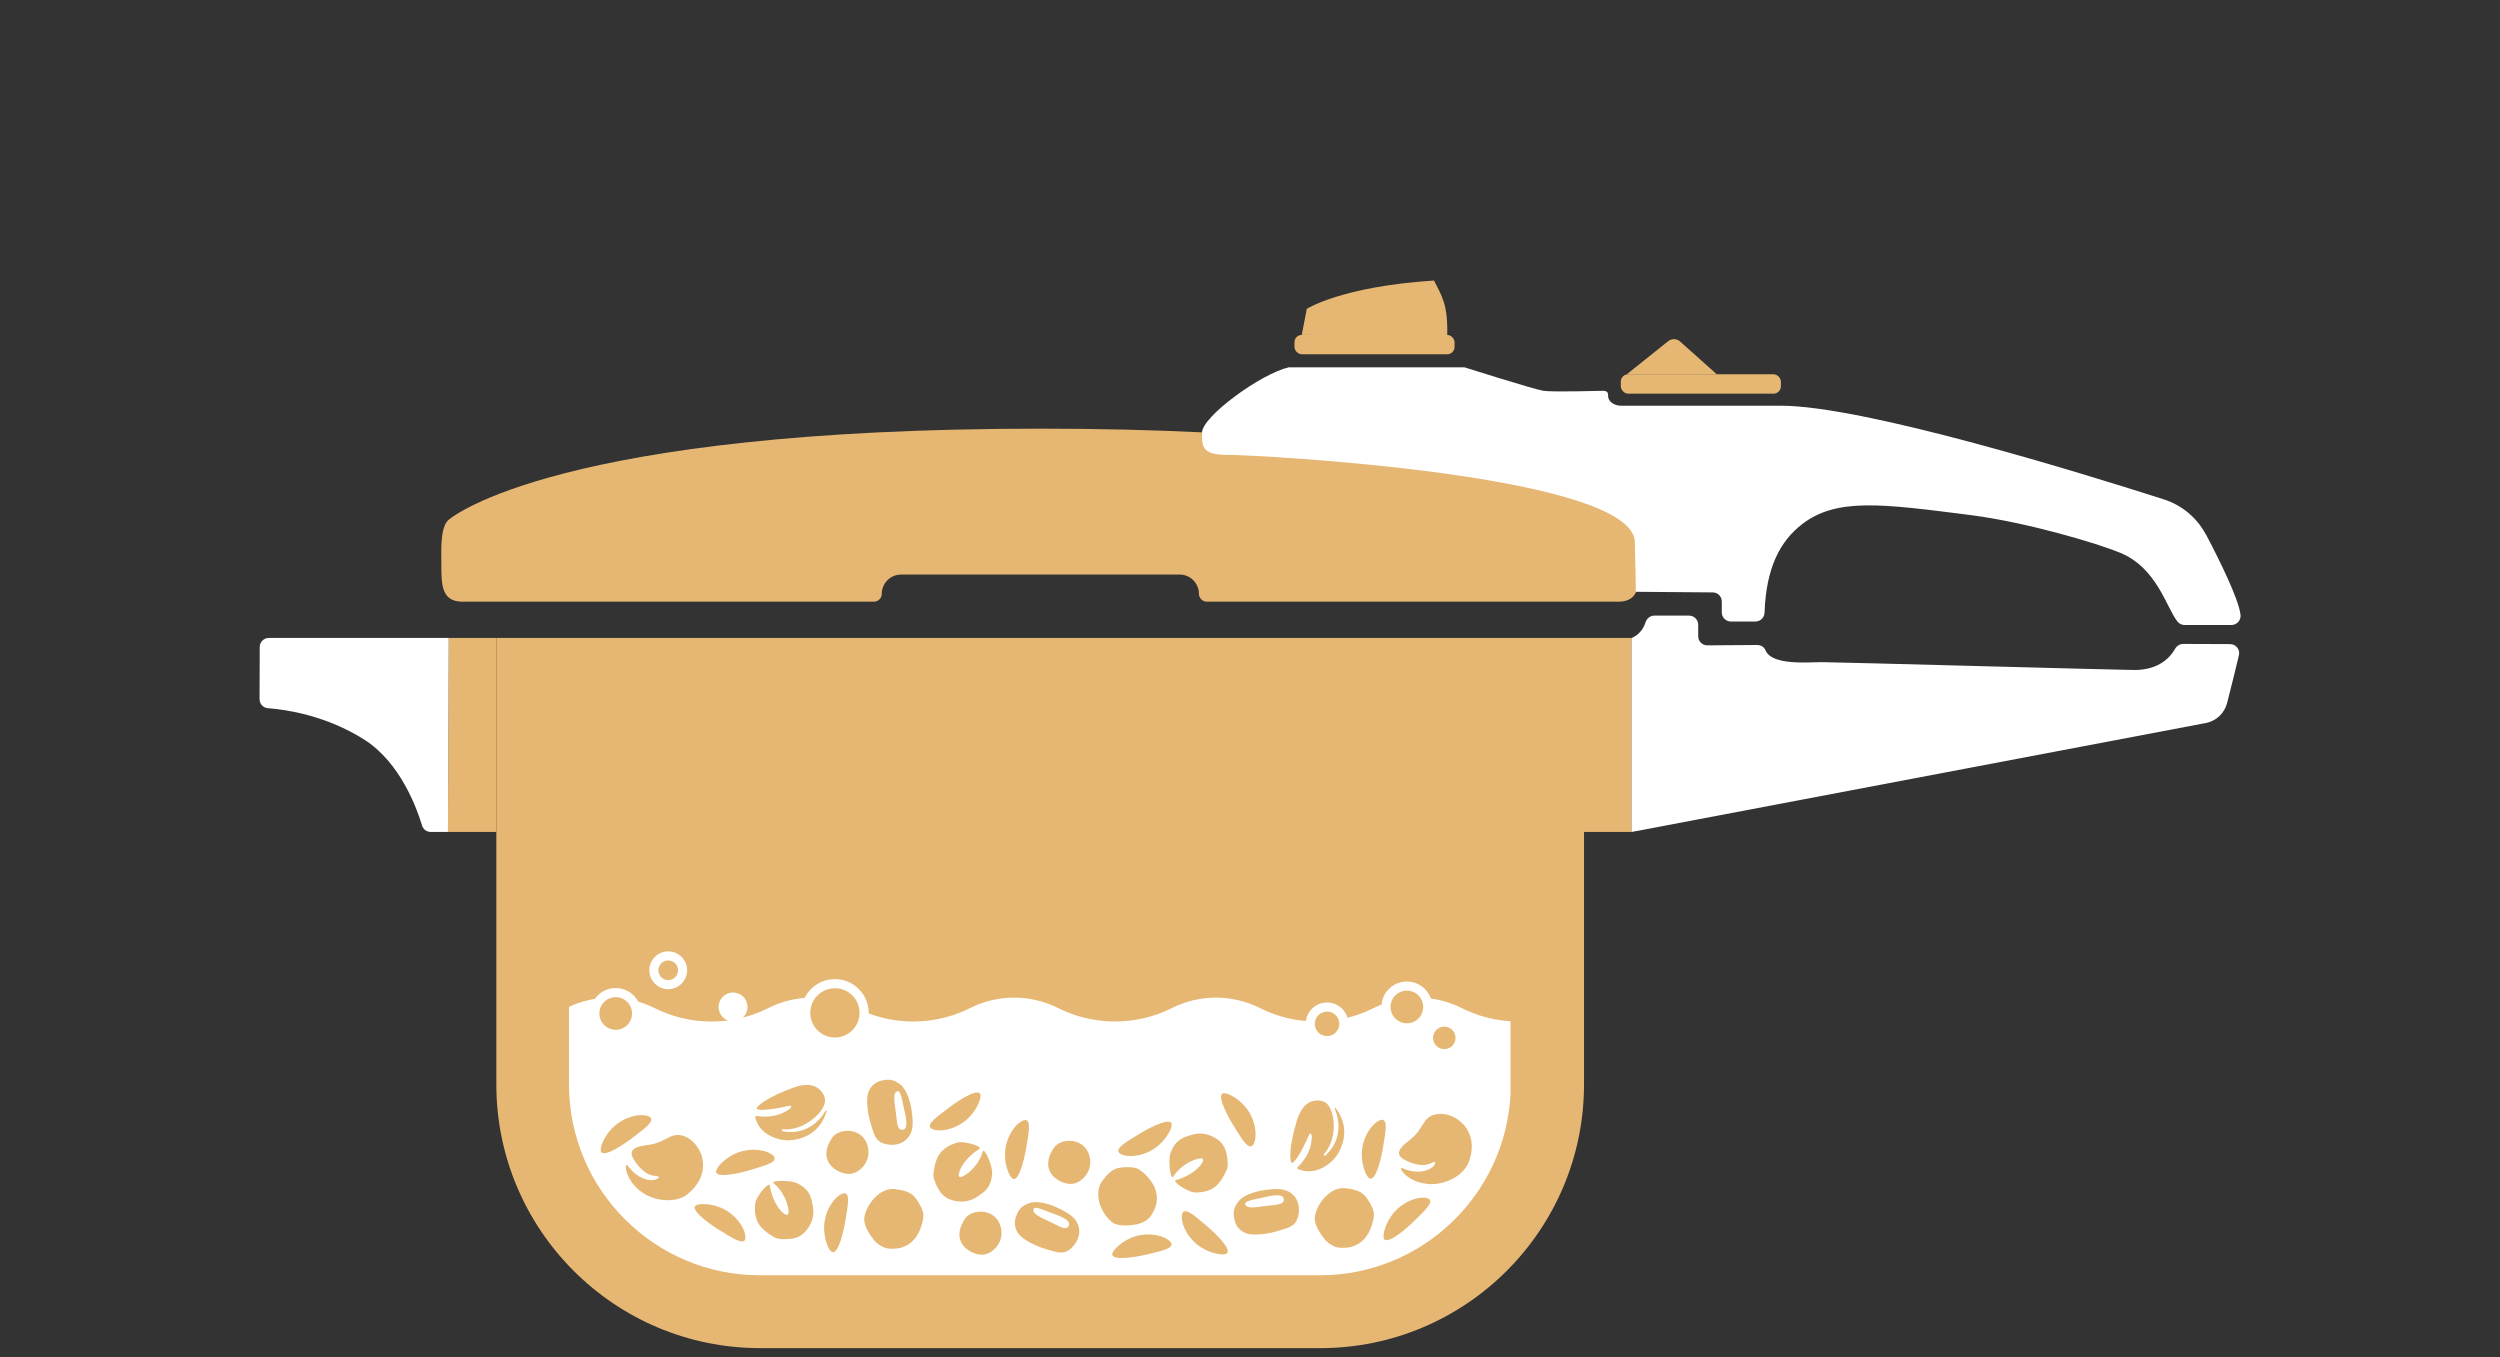 <?xml version="1.0" encoding="UTF-8"?>
<svg xmlns="http://www.w3.org/2000/svg" id="Layer_1" data-name="Layer 1" version="1.1" viewBox="0 0 280 152">
  <rect x="0" y="0" width="280" height="152" fill="#333333" stroke="none"/>
  <defs>
    <style>
      .cls-1 {
        fill: none;
      }

      .cls-1, .cls-2, .cls-3 {
        stroke-width: 0px;
      }

      .cls-4 {
        stroke: #fff;
        stroke-miterlimit: 10;
        stroke-width: 1.02px;
      }

      .cls-4, .cls-2 {
        fill: #e6b773;
      }

      .cls-3 {
        fill: #fff;
      }
    </style>
  </defs>
  <g>
    <path class="cls-2" d="M182.68,58.14c-.34-.24-12.18-10.13-66.17-10.13-54,0-65.83,9.9-66.17,10.13-1.07.74-.91,3.53-.91,4.96,0,2.37,0,4.29,2.37,4.29h46.07c.49,0,.89-.4.89-.89h0c0-1.18.97-2.15,2.15-2.15h31.22c1.18,0,2.15.97,2.15,2.15h0c0,.49.4.89.89.89h46.07c2.38,0,2.37-1.92,2.37-4.29,0-1.43.16-4.22-.91-4.96Z"></path>
    <polygon class="cls-2" points="50.17 93.18 55.59 93.18 55.59 71.45 50.26 71.45 50.17 93.18"></polygon>
    <polygon class="cls-2" points="177.33 93.18 182.75 93.18 182.75 71.45 177.41 71.45 177.33 93.18"></polygon>
    <path class="cls-3" d="M50.17,93.18l.09-21.73h-20.15c-.56,0-1.02.45-1.02,1.02l-.02,5.83c0,.54.41.98.94,1.02,1.92.14,6.46.77,10.79,3.52,4.04,2.56,5.9,7.72,6.47,9.62.13.43.52.72.98.72h1.93Z"></path>
    <path class="cls-2" d="M55.59,71.45h121.82v50c0,16.3-13.24,29.54-29.54,29.54h-62.74c-16.3,0-29.54-13.24-29.54-29.54v-50h0Z"></path>
    <g>
      <rect class="cls-2" x="144.98" y="37.51" width="17.93" height="2.17" rx=".82" ry=".82"></rect>
      <path class="cls-2" d="M145.8,37.51l.56-2.92s3.87-2.5,14.25-3.17c.88,1.75,1.56,2.67,1.48,6.09h-16.29Z"></path>
      <path class="cls-2" d="M161.96,37.51c-1.76-1.44-4.4-2.38-7.39-2.38-2.99,0-5.63.94-7.39,2.38h14.78Z"></path>
    </g>
    <g>
      <rect class="cls-2" x="181.53" y="41.92" width="17.93" height="2.17" rx=".82" ry=".82"></rect>
      <path class="cls-2" d="M182.19,41.93l4.65-3.72c.39-.31.95-.3,1.33.04l4.12,3.68h-10.09Z"></path>
    </g>
    <path class="cls-3" d="M185.29,68.95h3.89c.56,0,1.02.46,1.02,1.02v1.29c0,.57.46,1.03,1.03,1.02l5.58-.04c.39,0,.77.21.92.58.71,1.74,4.75,1.34,6.27,1.34,1.67,0,33.48.88,35.06.88,2.84,0,4.08-1.53,4.55-2.37.18-.33.53-.55.91-.55l5.25.02c.65,0,1.14.6.99,1.24-.25,1.09-.87,3.59-1.32,5.34-.29,1.16-1.23,2.04-2.4,2.26l-64.3,12.2v-21.73s1.13-.37,1.55-1.73c.14-.44.52-.77.99-.77Z"></path>
    <g>
      <path class="cls-3" d="M169.21,114.38h0s-.02,0-.02,0c-1.97-.12-3.84-.64-5.51-1.49-3.06-1.54-6.74-1.54-9.8,0-1.92.97-4.1,1.52-6.4,1.52-2.3,0-4.47-.55-6.4-1.52-3.06-1.54-6.74-1.54-9.8,0-1.92.97-4.1,1.52-6.4,1.52-2.3,0-4.47-.55-6.4-1.52-3.06-1.54-6.73-1.54-9.8,0-1.92.97-4.1,1.52-6.4,1.52s-4.47-.55-6.4-1.52c-3.06-1.54-6.74-1.54-9.8,0-1.92.97-4.1,1.52-6.4,1.52-2.3,0-4.47-.55-6.4-1.52-2.98-1.5-6.54-1.54-9.55-.12v8.07s0,0,0,0v.73c.06,11.73,9.62,21.26,21.37,21.26h62.74c11.41,0,20.76-8.99,21.34-20.27v-1.95c0-2.27,0-6.23,0-6.23,0,0,0,0,0,0Z"></path>
      <path class="cls-3" d="M63.76,112.78"></path>
      <circle class="cls-4" cx="157.57" cy="112.78" r="2.34"></circle>
      <circle class="cls-4" cx="74.84" cy="108.67" r="1.61"></circle>
      <circle class="cls-4" cx="68.96" cy="113.51" r="2.34"></circle>
      <circle class="cls-4" cx="148.63" cy="114.67" r="1.88"></circle>
      <circle class="cls-2" cx="161.76" cy="116.24" r="1.26"></circle>
      <circle class="cls-4" cx="93.51" cy="113.44" r="3.27"></circle>
      <g>
        <path class="cls-2" d="M125.39,129.17c.42.34,1.8.58,3.44-.26,1.64-.83,2.67-2.77,2.34-3.16-.45-.53-2.85.78-3.78,1.38-.93.6-2.66,1.49-2,2.03Z"></path>
        <path class="cls-2" d="M131.14,139.16c-.29-.45-1.53-1.11-3.34-.84-1.82.27-3.4,1.79-3.21,2.26.26.65,2.95.15,4.02-.12,1.07-.28,3-.58,2.53-1.3Z"></path>
        <path class="cls-2" d="M83.47,138.75c.11-.52-.3-1.86-1.78-2.95-1.48-1.09-3.67-1.13-3.87-.67-.27.64,1.98,2.19,2.94,2.75.95.56,2.54,1.7,2.72.87Z"></path>
        <path class="cls-2" d="M104.31,126.4c.45.3,1.84.4,3.4-.58,1.55-.98,2.39-3.01,2.03-3.37-.5-.49-2.76,1.05-3.63,1.74-.87.69-2.51,1.74-1.79,2.22Z"></path>
        <path class="cls-2" d="M159.98,134.25c-.48-.24-1.88-.17-3.3,1-1.42,1.17-2,3.28-1.6,3.59.56.42,2.61-1.38,3.39-2.17.78-.79,2.27-2.04,1.51-2.42Z"></path>
        <path class="cls-2" d="M72.77,125.09c-.45-.29-1.85-.39-3.39.6-1.55.99-2.38,3.02-2.01,3.38.5.49,2.75-1.06,3.62-1.75.87-.69,2.5-1.76,1.78-2.23Z"></path>
        <path class="cls-2" d="M132.42,135.9c-.19.5.01,1.89,1.32,3.18,1.3,1.3,3.46,1.67,3.73,1.24.37-.59-1.63-2.46-2.49-3.16-.86-.7-2.25-2.06-2.56-1.26Z"></path>
        <path class="cls-2" d="M114.75,125.45c-.53.09-1.61.98-2.06,2.76-.44,1.78.35,3.83.86,3.84.7,0,1.27-2.66,1.43-3.76.16-1.1.61-2.99-.23-2.84Z"></path>
        <path class="cls-2" d="M94.49,133.65c-.53.09-1.61.98-2.06,2.76-.44,1.78.35,3.83.86,3.84.7,0,1.27-2.66,1.43-3.76.16-1.1.61-2.99-.23-2.84Z"></path>
        <path class="cls-2" d="M154.71,125.42c-.53.09-1.61.98-2.06,2.76-.44,1.78.35,3.83.86,3.84.7,0,1.27-2.66,1.43-3.76.16-1.1.61-2.99-.23-2.84Z"></path>
        <path class="cls-2" d="M140.33,128.25c.33-.42.56-1.8-.28-3.43-.84-1.63-2.78-2.65-3.17-2.32-.53.45.8,2.84,1.4,3.77.6.93,1.51,2.65,2.05,1.98Z"></path>
        <path class="cls-2" d="M86.69,129.53c-.32-.43-1.59-1.02-3.39-.64-1.8.38-3.29,1.98-3.08,2.45.3.63,2.95-.02,4.01-.36,1.06-.34,2.96-.76,2.45-1.45Z"></path>
        <path class="cls-2" d="M132.27,127.56c-.47.33-.78.65-1.12,1.42-.42.95-.01,3.2.23,2.83,1.09-1.71,3.14-2.27,3.34-2.01.23.31-.82,1.75-3.02,2.37-.5.14,1.35,1.34,2.07,1.38.4.02,1.11.02,1.94-.38.82-.4,1.32-1.36,1.69-2.16.23-.5.06-1.67-.17-2.28-.23-.61-.69-1.13-1.63-1.53-.94-.41-1.86-.19-2.17-.09-.31.1-.88.26-1.16.46Z"></path>
        <path class="cls-2" d="M110.45,133.26c.36-.45.56-.84.66-1.68.13-1.03-.9-3.07-1.02-2.65-.56,1.95-2.36,3.07-2.63,2.88-.3-.23.29-1.91,2.22-3.13.44-.28-1.68-.9-2.38-.73-.39.1-1.07.3-1.75.92-.68.62-.88,1.68-1.01,2.55-.08.55.42,1.61.82,2.14.39.52.99.88,2,1,1.01.12,1.84-.34,2.1-.53.26-.19.77-.5.98-.77Z"></path>
        <path class="cls-2" d="M90.74,133.88c-.27-.5-.56-.85-1.28-1.27-.89-.52-3.18-.39-2.84-.11,1.57,1.28,1.89,3.39,1.6,3.55-.33.19-1.64-1.02-2-3.27-.08-.52-1.49,1.19-1.61,1.89-.07.4-.15,1.1.15,1.97.3.86,1.19,1.47,1.94,1.93.47.29,1.65.25,2.29.1.64-.16,1.2-.56,1.71-1.44.51-.88.41-1.83.34-2.14-.07-.32-.16-.9-.32-1.2Z"></path>
        <path class="cls-2" d="M127.19,137.15c.44-.08.95-.24,1.44-.67.4-.35.85-1.3.89-1.71.04-.41.15-.79-.16-1.67-.31-.88-1.31-1.88-1.89-2.18-.5-.26-1.67-.24-2.32-.08-.64.16-1.22.75-1.73,1.47-.6.85-.4,1.85-.34,2.18.07.32.2.77.55,1.34.18.3.62.89,1.09,1.16.72.41,2.02.24,2.46.16Z"></path>
        <path class="cls-2" d="M97.83,138.82c.29.35.67.71,1.29.93.5.18,1.55.12,1.93-.05.37-.17.77-.25,1.38-.94.62-.7,1.01-2.06.99-2.71-.02-.56-.6-1.58-1.05-2.07-.45-.49-1.25-.7-2.12-.8-1.03-.12-1.82.54-2.07.76-.25.22-.57.55-.91,1.13-.17.3-.48.97-.48,1.52,0,.83.77,1.89,1.05,2.23Z"></path>
        <path class="cls-2" d="M148.29,138.72c.29.35.67.71,1.29.93.5.18,1.55.12,1.93-.05.37-.17.77-.25,1.38-.94.62-.7,1.01-2.06.99-2.71-.02-.56-.6-1.58-1.05-2.07-.45-.49-1.25-.7-2.12-.8-1.03-.12-1.82.54-2.07.76-.25.22-.57.55-.91,1.13-.17.3-.48.97-.48,1.52,0,.83.77,1.89,1.05,2.23Z"></path>
        <path class="cls-2" d="M144.66,130.21c.19.19.93-.78,1.91-3,.04-.1.11-.26.21-.24.1,0,.14.18.14.31,0,.33,0,1.92-1.61,3.47-.05.04-.03.1,0,.13.03.03.09.06.11.07,1.88.81,3.82-.61,4.48-1.82,1.12-2.03.66-3.67-.26-4.98-.09-.13-.2-.06-.13.1.6,1.41.7,3.44-.93,5.04-.1.1-.24.18-.29.14-.05-.04-.04-.14.03-.22,1.21-1.36,1.27-3.61.75-4.88-.31-.77-.75-1.03-1.36-1.07-1.18-.09-2.01.74-2.47,2.27-.87,2.9-.81,4.46-.59,4.68Z"></path>
        <path class="cls-2" d="M84.75,124.13c-.04.26,1.18.28,3.54-.26.1-.02.28-.07.32.02.06.08-.06.22-.16.3-.26.2-1.54,1.15-3.74.79-.06-.01-.1.03-.11.07,0,.05,0,.11,0,.13.48,1.99,2.77,2.69,4.14,2.51,2.3-.31,3.33-1.67,3.84-3.19.05-.15-.07-.2-.16-.04-.77,1.33-2.34,2.62-4.59,2.27-.14-.02-.29-.08-.29-.15,0-.06.09-.11.2-.1,1.82.16,3.65-1.15,4.36-2.31.43-.71.37-1.22.04-1.73-.64-1-1.79-1.17-3.29-.62-2.85,1.03-4.06,2.01-4.11,2.33Z"></path>
        <path class="cls-2" d="M164.49,130.17c-.57,1.51-2.61,2.53-4.36,2.45-2.58-.13-3.66-2.05-3.06-1.78,1.55.71,3.29.37,3.68-.54.04-.09-.04-.26-.41-.05-.98.54-2.42.02-3.12-.41-.93-.53-.56-1.22.47-2,1.2-.91,1.36-1.49,1.91-2.27,1.52-2.13,6.59.07,4.9,4.6Z"></path>
        <path class="cls-2" d="M77.04,133.73c-1.25,1.02-3.53.86-5-.1-2.16-1.41-2.12-3.63-1.74-3.08.98,1.4,2.65,1.99,3.44,1.4.08-.06.1-.24-.33-.25-1.12-.03-2.09-1.21-2.48-1.94-.54-.93.13-1.33,1.42-1.49,1.49-.18,1.92-.6,2.79-.99,2.39-1.07,5.65,3.4,1.89,6.44Z"></path>
        <path class="cls-2" d="M108.07,136.52c.77-1.18,3.37-1.22,3.98.78.55,1.82-.9,3.19-2.02,3.23-1.18.05-3.75-1.28-1.96-4.01Z"></path>
        <path class="cls-2" d="M118.01,128.59c.77-1.18,3.37-1.22,3.98.78.55,1.82-.9,3.19-2.02,3.23-1.18.05-3.75-1.28-1.96-4.01Z"></path>
        <path class="cls-2" d="M93.17,127.47c.77-1.18,3.37-1.22,3.98.78.55,1.82-.9,3.19-2.02,3.23-1.18.05-3.75-1.28-1.96-4.01Z"></path>
        <path class="cls-2" d="M102.08,124.23c-.17-1.03-.59-2.31-1.3-2.81-.66-.46-1.06-.61-2.03-.4-.97.22-1.39.93-1.54,1.47-.15.54-.19,2.05.55,4.12.15.44.32,1.08,1.01,1.39.83.38,2.67.44,3.3-1.24.26-.7.13-1.78.01-2.53ZM101.15,126.53c-.75.13-.65-.94-.87-2.35-.22-1.41-.15-1.89.27-1.97.33-.06.51,1.09.66,1.8.16.71.64,2.39-.07,2.51Z"></path>
        <path class="cls-2" d="M141.49,133.31c-1.03.16-2.31.58-2.82,1.3-.46.65-.62,1.06-.4,2.03.21.97.93,1.39,1.47,1.54.54.15,2.04.19,4.12-.54.44-.15,1.08-.32,1.4-1.01.38-.83.45-2.67-1.23-3.3-.7-.26-1.78-.14-2.53-.02ZM143.78,134.25c.13.75-.94.65-2.35.86-1.41.22-1.89.14-1.97-.28-.06-.33,1.1-.51,1.8-.66.71-.15,2.39-.64,2.51.08Z"></path>
        <path class="cls-2" d="M118.31,135.21c-.95-.43-2.26-.77-3.07-.45-.74.3-1.1.55-1.44,1.48-.35.93.02,1.67.39,2.09.37.42,1.61,1.27,3.75,1.8.45.11,1.08.32,1.72-.08.77-.49,1.83-2,.77-3.44-.45-.6-1.41-1.08-2.11-1.39ZM119.72,137.25c-.3.7-1.14.03-2.44-.56-1.3-.59-1.67-.91-1.5-1.31.13-.31,1.19.17,1.87.43.68.26,2.35.77,2.07,1.43Z"></path>
      </g>
      <circle class="cls-3" cx="82.1" cy="112.78" r="1.62"></circle>
    </g>
    <path class="cls-3" d="M247.07,59.89c-.99-1.89-2.69-3.31-4.72-3.96-8.77-2.81-33.54-10.49-42.89-10.49-.58,0-15.38,0-16.52,0h-1.4c-.79,0-1.43-.5-1.43-1.07,0-.36-.04-.6-.6-.6-.35,0-5.6.16-6.65,0-1.08-.17-8.84-2.63-8.84-2.63h-19.68c-3.09.71-9.72,5.5-9.72,7.34,0,1.52,0,2.46,2.8,2.46,3.36,0,45.69,2.21,45.69,9.83,0,1.2.1,3.76.1,5.51l8.62.07c.56,0,1.01.46,1.01,1.02v1.22c0,.56.46,1.02,1.02,1.02h2.75c.56,0,1-.45,1.02-1,.18-5.1,1.78-8.02,4.19-9.89,3.88-3,8.94-2.3,18.89-1.03,6.31.81,14.24,3.17,16.8,4.24,4.08,1.71,5.13,6.13,6.37,7.69.19.24.49.38.8.38h5.24c.6,0,1.08-.52,1.02-1.12-.18-1.73-2.31-6.06-3.86-9Z"></path>
  </g>
  <rect class="cls-1" width="280" height="152"></rect>
</svg>
